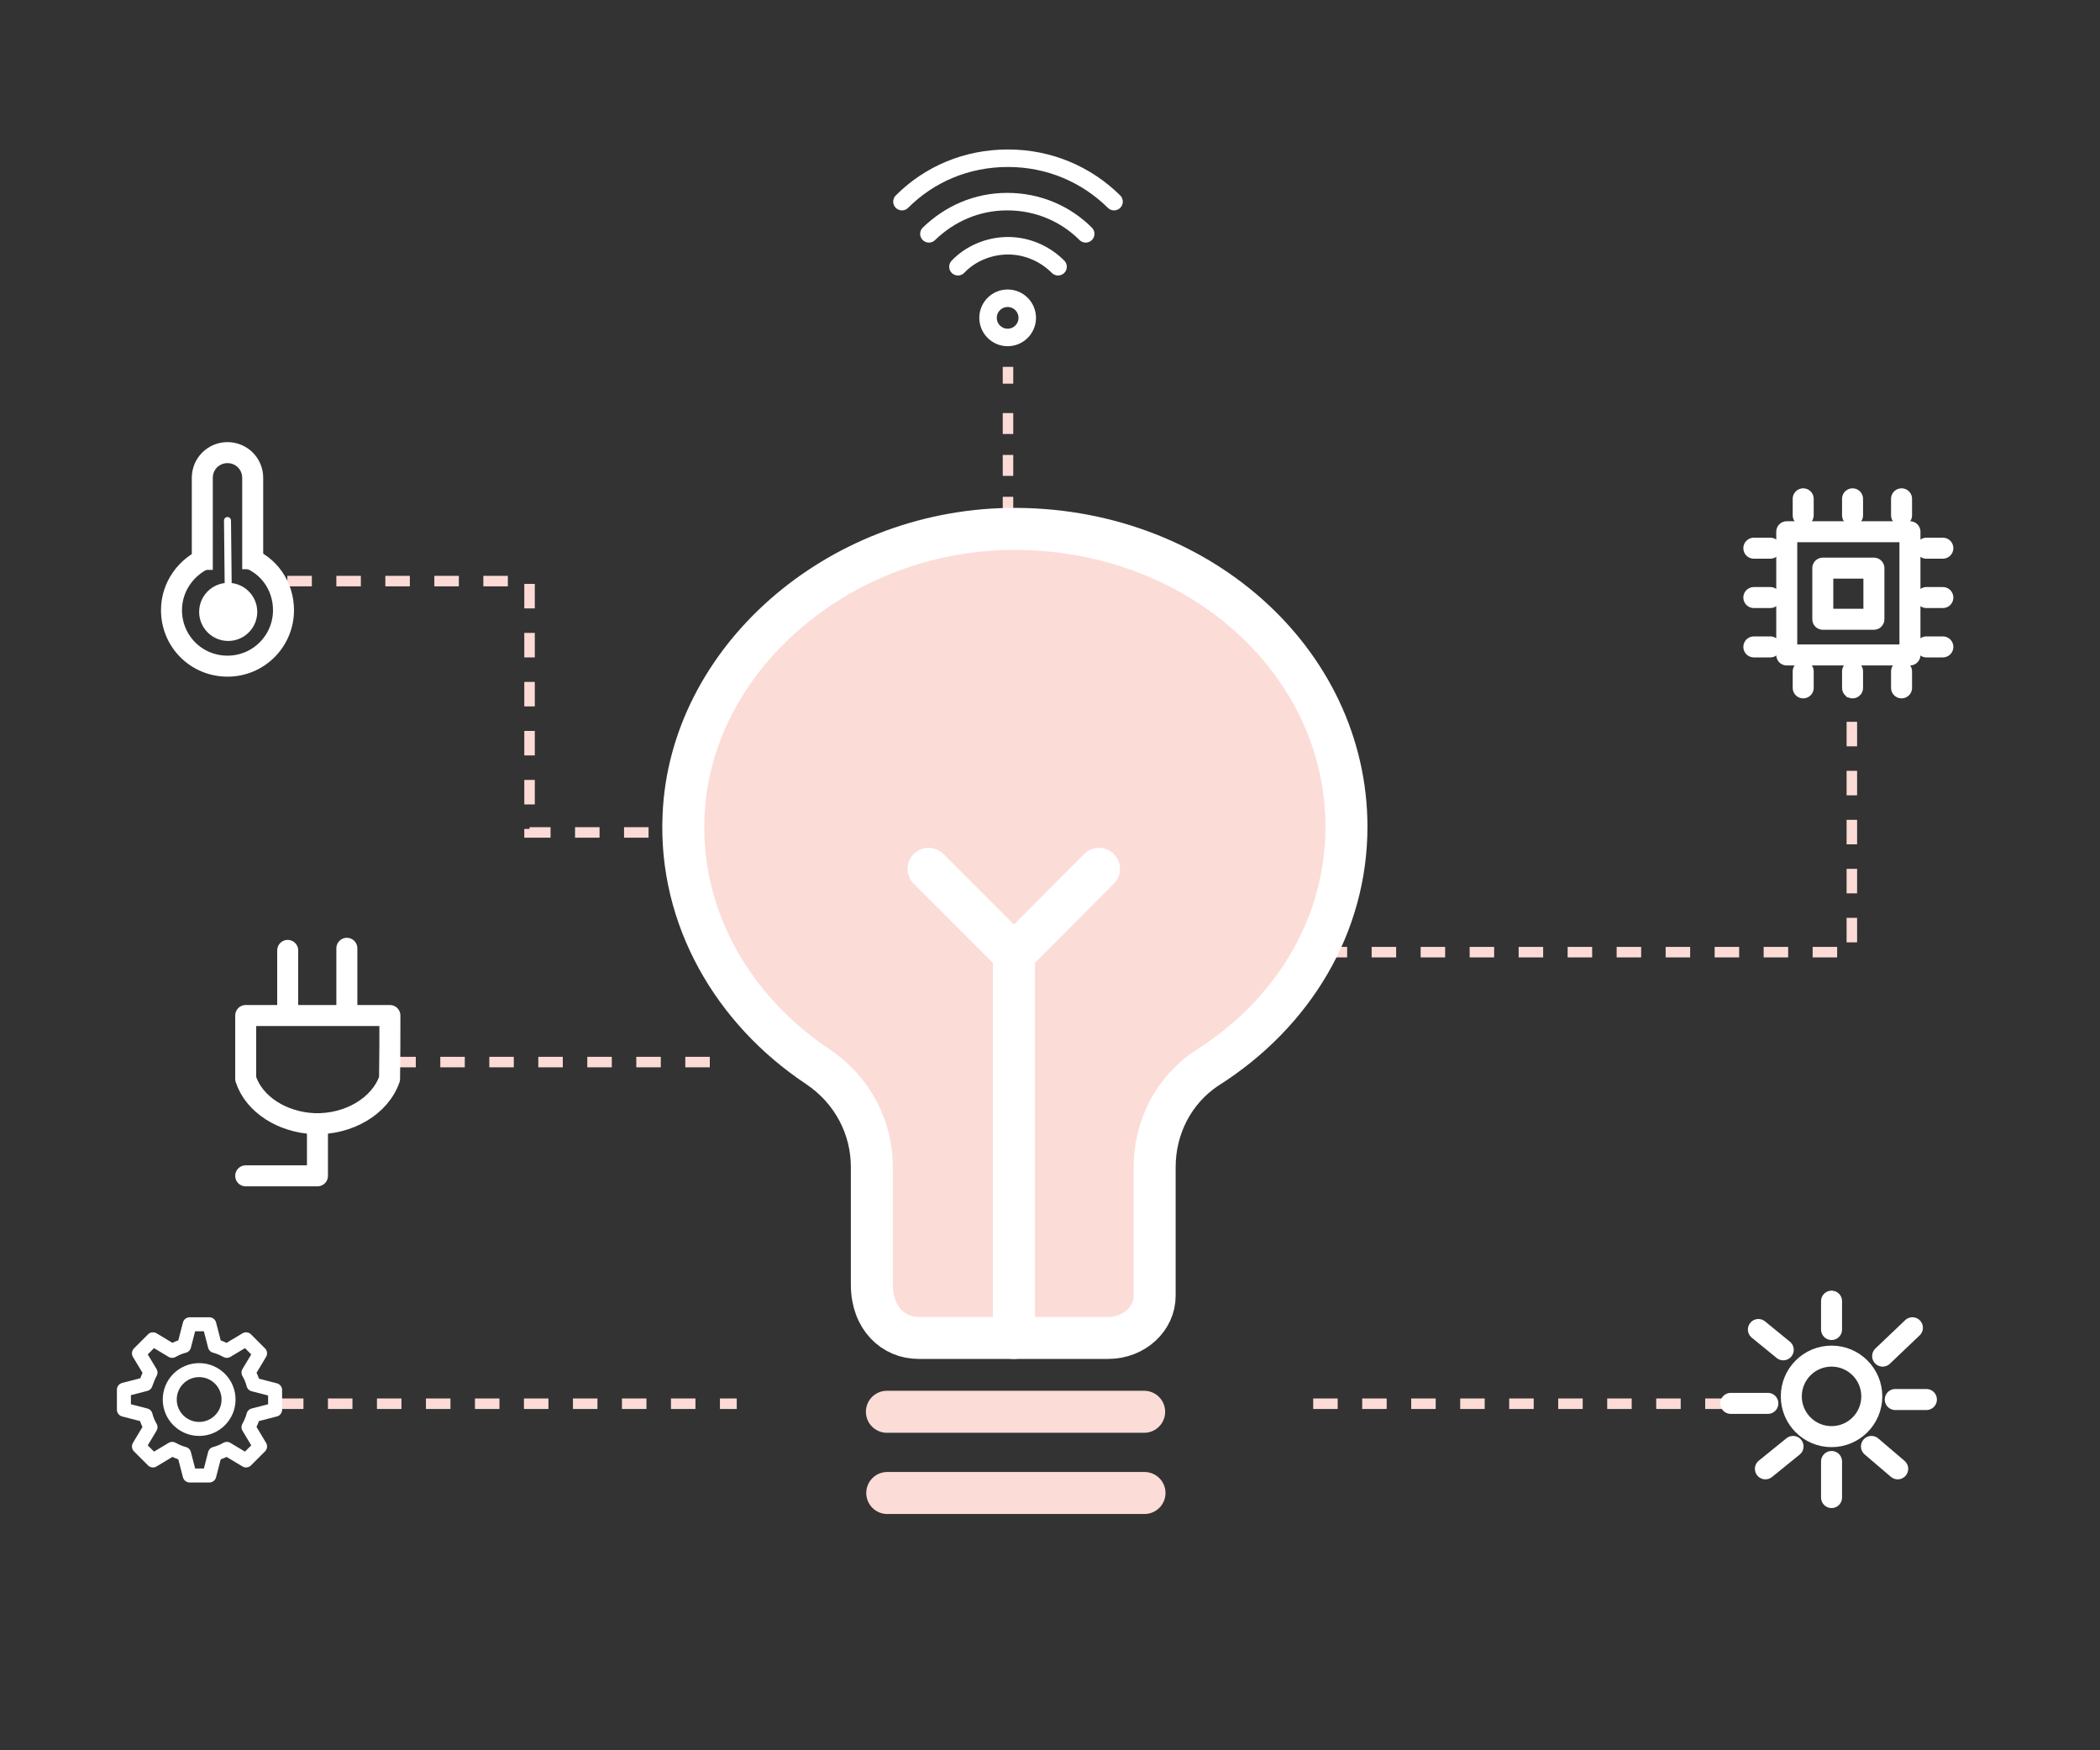 <?xml version="1.0" encoding="utf-8"?>
<!-- Generator: Adobe Illustrator 19.0.0, SVG Export Plug-In . SVG Version: 6.00 Build 0)  -->
<svg version="1.1" id="agrculture" xmlns="http://www.w3.org/2000/svg" xmlns:xlink="http://www.w3.org/1999/xlink" x="0px" y="0px"
	 viewBox="100 -50 600 500" style="enable-background:new 100 -50 600 500;" xml:space="preserve">
<rect x="100" y="-50" width="600" height="500" fill="#333333" stroke="none"/>
<style type="text/css">
	.st0{fill:none;stroke:#FCDBD6;stroke-width:3;stroke-miterlimit:10;}
	.st1{fill:none;stroke:#FCDBD6;stroke-width:3;stroke-miterlimit:10;stroke-dasharray:5.98,5.98;}
	.st2{fill:none;stroke:#FCDBD6;stroke-width:3;stroke-miterlimit:10;stroke-dasharray:7;}
	.st3{fill:none;stroke:#F2644B;stroke-width:12;stroke-linecap:round;stroke-linejoin:round;stroke-miterlimit:10;}
	.st4{fill:none;stroke:#FFFFFF;stroke-width:6;stroke-miterlimit:10;}
	.st5{fill:#FFFFFF;}
	.st6{fill:none;stroke:#FFFFFF;stroke-width:2;stroke-linecap:round;stroke-miterlimit:10;}
	.st7{fill:none;stroke:#FFFFFF;stroke-width:6;stroke-linecap:round;stroke-linejoin:round;stroke-miterlimit:10;}
	.st8{fill:#FCDCD7;stroke:#FCDCD7;stroke-width:12;stroke-linecap:round;stroke-linejoin:round;stroke-miterlimit:10;}
	.st9{fill:#FCDCD7;stroke:#FFFFFF;stroke-width:12;stroke-linecap:round;stroke-linejoin:round;stroke-miterlimit:10;}
	.st10{fill:none;stroke:#FFFFFF;stroke-width:5;stroke-linecap:round;stroke-linejoin:round;stroke-miterlimit:10;}
	.st11{fill:none;stroke:#FFFFFF;stroke-width:4;stroke-linecap:round;stroke-linejoin:round;stroke-miterlimit:10;}
</style>
<g id="paths">
	<g>
		<g>
			<line class="st0" x1="388" y1="54.8" x2="388" y2="59.6"/>
			<line class="st1" x1="388" y1="68" x2="388" y2="97.1"/>
			<line class="st0" x1="388" y1="101.2" x2="388" y2="106"/>
		</g>
	</g>
	<line class="st2" x1="475.2" y1="351" x2="601.3" y2="351"/>
	<line class="st2" x1="179.7" y1="351" x2="310.5" y2="351"/>
</g>
<g id="home_1_">
</g>
<polyline class="st2" points="182.1,116 251.3,116 251.3,187.8 304.2,187.8 "/>
<polyline class="st2" points="629.1,142.2 629.1,222 475.2,222 "/>
<line class="st2" x1="211.8" y1="253.4" x2="304.2" y2="253.4"/>
<g id="wi_fi_2_">
	<path id="XMLID_21_" class="st3" d="M330.9,232.3c15.8-15.8,37.8-25.7,62.2-25.7s46.3,9.8,62.2,25.7"/>
	<path id="XMLID_20_" class="st3" d="M438.9,248.3c-11.9-11.9-28.1-19-45.9-19c-17.9,0-34.1,7.2-45.9,19"/>
	<path id="XMLID_19_" class="st3" d="M422.7,264.5c-7.6-7.6-18.1-12.3-29.6-12.3c-11.5,0-22.2,4.8-29.6,12.3"/>
	<circle id="XMLID_18_" class="st3" cx="393.1" cy="294.5" r="11.4"/>
</g>
<g id="temperature">
	<path class="st4" d="M157.8,112.8c0-0.2,0-0.4,0-0.6V86.5c0-4,3.2-7.2,7.2-7.2l0,0c4,0,7.2,3.2,7.2,7.2V112c0,0.2,0,0.4,0,0.6"/>
	<path class="st4" d="M170.7,109.3c6.1,2.2,10.3,8.1,10.3,15c0,8.8-7.1,16-16,16c-8.9,0-16-7.1-16-16c0-6.8,4.3-12.5,10.1-14.9"/>
	<circle class="st5" cx="165.2" cy="124.8" r="8.3"/>
	<line class="st6" x1="165" y1="98.7" x2="165.2" y2="117.5"/>
</g>
<g id="sun">
	<circle class="st7" cx="623.3" cy="348.9" r="11.5"/>
	<line class="st7" x1="623.3" y1="321.7" x2="623.3" y2="329.8"/>
	<line class="st7" x1="623.3" y1="367.5" x2="623.3" y2="377.8"/>
	<line class="st7" x1="641.5" y1="349.8" x2="650.4" y2="349.8"/>
	<line class="st7" x1="594.5" y1="350.9" x2="605.1" y2="350.9"/>
	<path class="st7" d="M599.8,328"/>
	<line class="st7" x1="602.4" y1="329.8" x2="609.5" y2="335.6"/>
	<line class="st7" x1="637.9" y1="337.4" x2="646.4" y2="329.3"/>
	<line class="st7" x1="612.3" y1="363.2" x2="604.4" y2="369.6"/>
	<line class="st7" x1="634.7" y1="363.2" x2="642.2" y2="369.6"/>
</g>
<g id="bulb">
	<line class="st8" x1="353.5" y1="376.5" x2="427" y2="376.5"/>
	<line class="st8" x1="353.4" y1="353.3" x2="426.9" y2="353.3"/>
	<path class="st9" d="M484.7,186.2c0-47.6-43.1-85.9-96.5-85.1c-49.3,0.8-91.1,37.6-92.9,81.9c-1.3,29.2,14.2,55.6,38.2,71.6
		c10.2,6.8,15.6,17.6,15.6,28.8V317c0,9.6,6.2,15.2,13.3,15.2h54.2c7.6,0,13.3-5.6,13.3-12v-36.8c0-11.2,5.3-22,15.1-28.4
		C469.6,239.4,484.7,214.2,484.7,186.2z"/>
	<line class="st9" x1="389.7" y1="222.6" x2="389.7" y2="332.2"/>
	<line class="st9" x1="365.3" y1="198.2" x2="389.7" y2="222.6"/>
	<line class="st9" x1="414" y1="198.2" x2="389.7" y2="222.6"/>
</g>
<g id="home_2_">
	<g id="wi_fi_1_">
		<path id="XMLID_4_" class="st10" d="M357.7,7.6c7.8-7.8,18.4-12.4,30.3-12.4s22.5,4.7,30.3,12.4"/>
		<path id="XMLID_3_" class="st10" d="M410.2,16.8c-5.7-5.7-13.6-9.2-22.4-9.2c-8.8,0-16.5,3.5-22.4,9.2"/>
		<path id="XMLID_2_" class="st10" d="M402.3,26.2c-3.7-3.7-8.8-6-14.3-6s-10.8,2.3-14.3,6"/>
		<circle id="XMLID_1_" class="st10" cx="387.9" cy="40.8" r="5.6"/>
	</g>
</g>
<g id="plug">
	<path class="st7" d="M170.2,240.1h41.2c0,6.1,0,12-0.1,18.1c-2.7,7.8-11.7,13.1-21.5,12.8c-9.2-0.4-17.2-5.5-19.6-12.8
		C170.2,252.1,170.2,246.2,170.2,240.1z"/>
	<line class="st7" x1="182.2" y1="221.5" x2="182.2" y2="239.1"/>
	<line class="st7" x1="199.1" y1="220.9" x2="199.1" y2="238.7"/>
	<polyline class="st7" points="190.7,271.9 190.7,285.9 170.2,285.9 	"/>
</g>
<g>
	<rect x="610.5" y="101.9" class="st7" width="35.2" height="35.2"/>
	<g>
		<line class="st7" x1="615.2" y1="92.5" x2="615.2" y2="97.2"/>
		<line class="st7" x1="629.3" y1="92.5" x2="629.3" y2="97.2"/>
		<line class="st7" x1="643.3" y1="92.5" x2="643.3" y2="97.2"/>
	</g>
	<line class="st7" x1="615.2" y1="141.8" x2="615.2" y2="146.5"/>
	<line class="st7" x1="629.3" y1="141.8" x2="629.3" y2="146.5"/>
	<line class="st7" x1="643.3" y1="141.8" x2="643.3" y2="146.5"/>
	<g>
		<line class="st7" x1="601.1" y1="134.8" x2="605.8" y2="134.8"/>
		<line class="st7" x1="601.1" y1="120.7" x2="605.8" y2="120.7"/>
		<line class="st7" x1="601.1" y1="106.6" x2="605.8" y2="106.6"/>
	</g>
	<g>
		<line class="st7" x1="650.4" y1="134.8" x2="655.1" y2="134.8"/>
		<line class="st7" x1="650.4" y1="120.7" x2="655.1" y2="120.7"/>
		<line class="st7" x1="650.4" y1="106.6" x2="655.1" y2="106.6"/>
	</g>
	<rect x="620.8" y="112.3" class="st7" width="14.6" height="14.6"/>
</g>
<g>
	<path class="st11" d="M143,342.1l-3.3-5.5l4-4l5.5,3.3l0,0c1-0.6,2.2-1.1,3.4-1.4l1.6-6.2h5.6l1.6,6.2c1.2,0.3,2.3,0.8,3.4,1.4l0,0
		l5.5-3.3l4,4l-3.3,5.5l0,0c0.6,1,1.1,2.2,1.4,3.4l6.2,1.6v5.6l-6.2,1.6c-0.3,1.2-0.8,2.3-1.4,3.4l0,0l3.3,5.5l-4,4l-5.5-3.3l0,0
		c-1,0.6-2.2,1.1-3.4,1.4l-1.6,6.2h-5.6l-1.6-6.2c-1.2-0.3-2.3-0.8-3.4-1.4l0,0l-5.5,3.3l-4-4l3.3-5.5l0,0c-0.6-1-1.1-2.2-1.4-3.4
		l-6.2-1.6V347l6.2-1.6C142,344.3,142.4,343.2,143,342.1L143,342.1z"/>
	<circle class="st11" cx="156.9" cy="349.8" r="8.4"/>
</g>
</svg>
